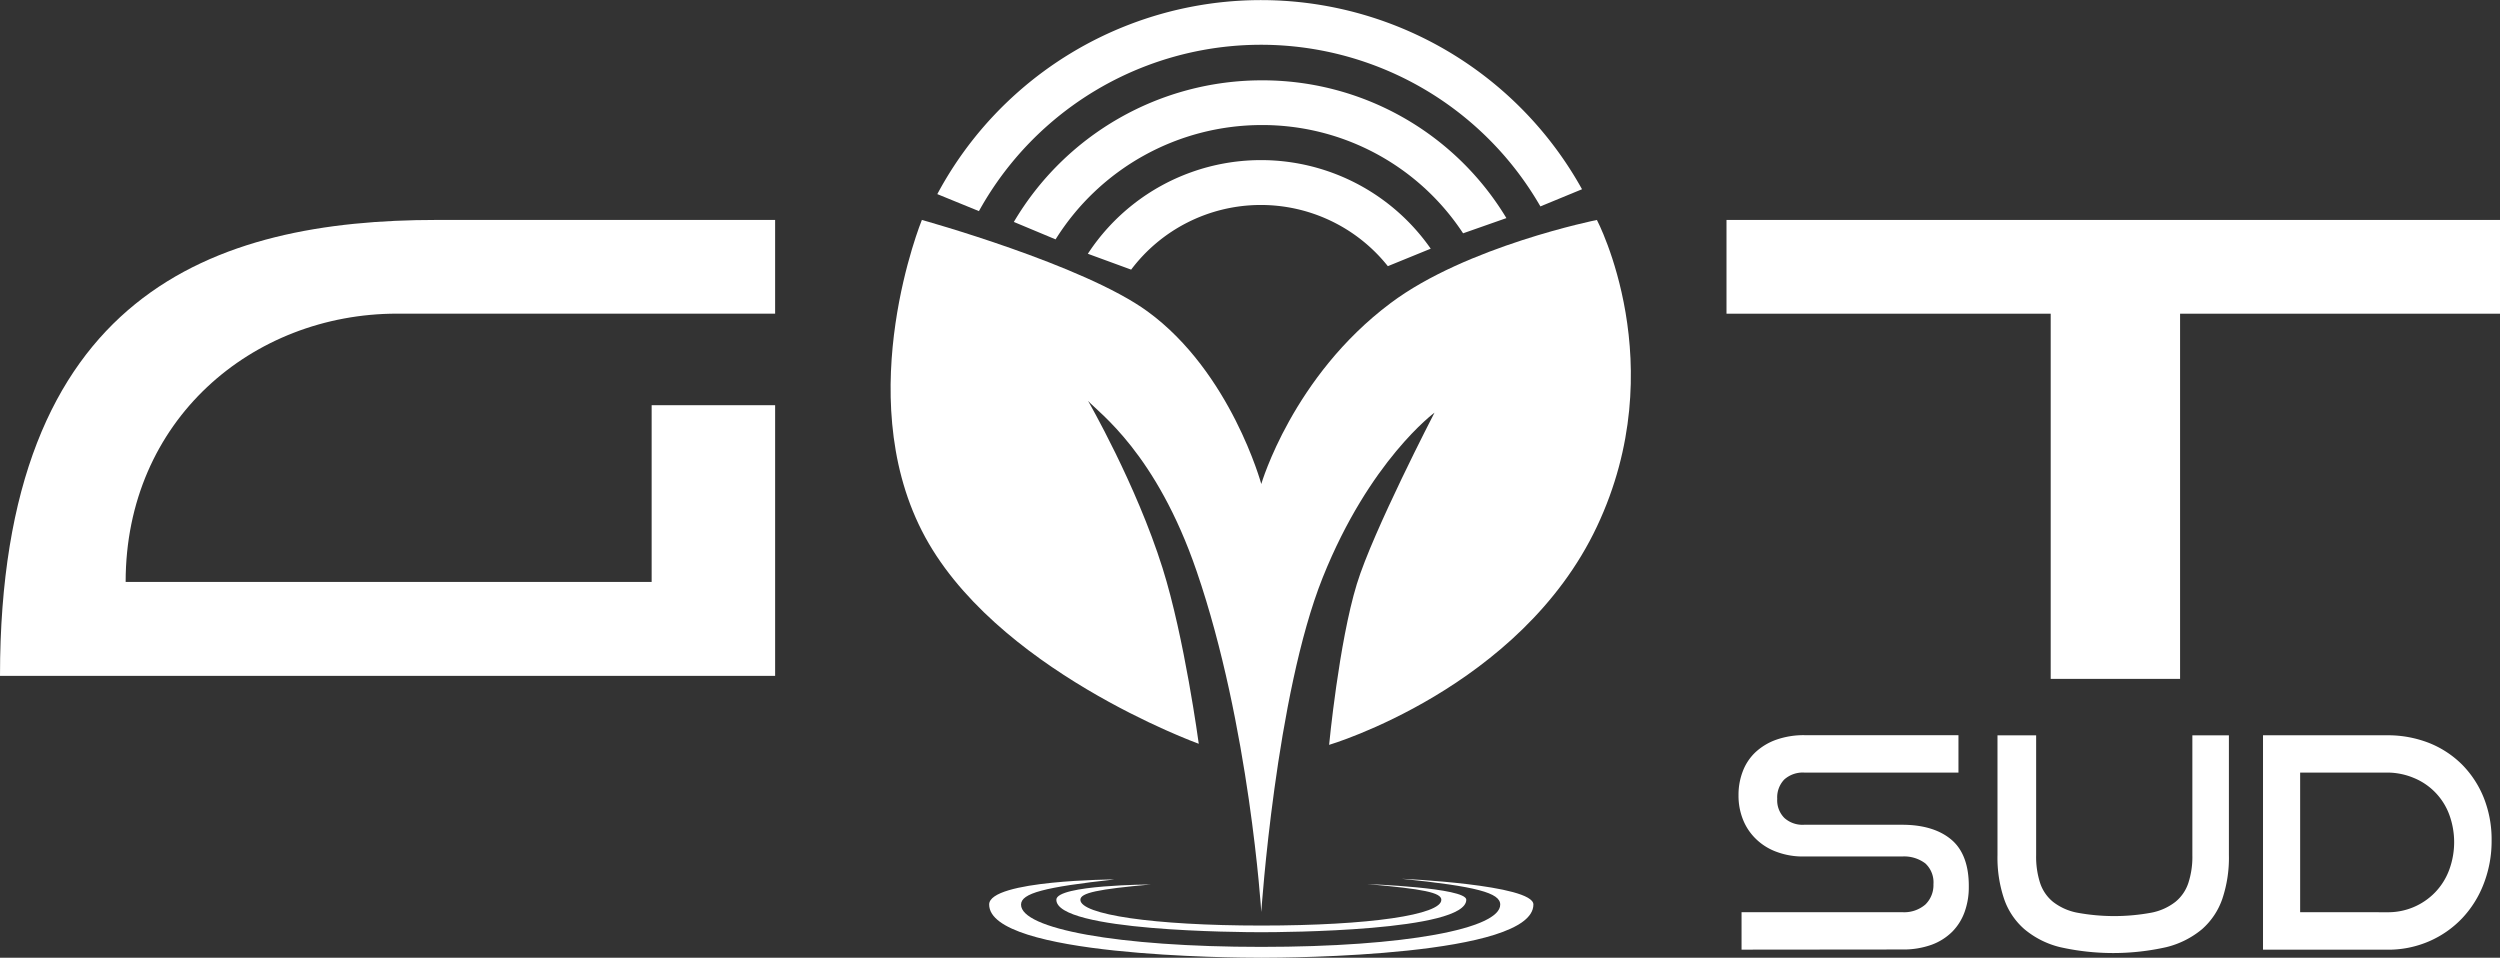 <svg xmlns="http://www.w3.org/2000/svg" viewBox="0 0 461.83 176.93">
  <rect x="0" y="0" width="461.83" height="176.93" fill="#333333" stroke="none"/>
  <g id="fb0a4b6c-732d-4059-92df-01c248a6c48b" data-name="Livello 2">
    <g id="f79e9d9b-6cc5-42d8-a140-7dee940ebc96" data-name="Livello 1">
      <g id="b4e3818c-6890-4030-a45c-122e509e652d" data-name="ba415614-9007-426a-8aaa-262e68d30fe3">
        <g id="aef42041-c626-4c22-839a-c80cfa2c1fec" data-name="f3971185-7d04-48bd-843b-9911591e63d5">
          <path d="M120.38,74.85h22.81v50H0C0,54,39.73,40.63,80.64,40.63h62.55V57.94H73.37c-26.75,0-50.16,19.66-50.16,49.56h97.17" style="fill: #fff"/>
          <polyline points="318.94 40.63 461.83 40.63 461.83 57.95 402.73 57.95 402.73 125.41 378.83 125.41 378.83 57.95 318.94 57.95" style="fill: #fff"/>
          <path d="M201,74.06c2,2.2,12.59,9.64,20.06,31.47C230.84,134,233,168.47,233,168.47s2.69-40.12,11.34-61.76S265,76.23,265,76.23s-11.4,22-14.35,31.66c-3.32,10.84-5.12,29.71-5.12,29.71S280.88,127.17,295,97.28s0-56.65,0-56.65S270.85,45.49,256.88,56C238.78,69.54,233,89.41,233,89.41s-5.63-20.66-21-31.87c-11.8-8.62-41.7-16.91-41.7-16.91s-13,31.86,0,57.43,51.15,39.34,51.15,39.34-2.65-19.67-6.69-32.46C209.87,89.41,201,74.06,201,74.06" style="fill: #fff"/>
          <path d="M233,172.21c-3.88,0-37.86-.16-37.86-6,0-2.75,17.44-2.82,17.44-2.82-9.79.88-13,1.55-13,2.83,0,2.71,13.37,4.76,33.43,4.76s33.28-2,33.25-4.76c0-1.32-3.29-2-13.7-2.9,0,0,18.31.65,18.31,2.89,0,5.84-34,6-37.86,6" style="fill: #fff"/>
          <path d="M233,176.93c-5.15,0-50.27-.27-50.27-9.84,0-4.53,23.16-4.63,23.16-4.63-13,1.43-17.25,2.55-17.27,4.64-.06,4.45,17.75,7.82,44.38,7.82s44.19-3.37,44.14-7.82c0-2.16-4.36-3.34-18.18-4.76,0,0,24.31,1.07,24.31,4.75,0,9.57-45.13,9.84-50.27,9.84" style="fill: #fff"/>
          <path d="M264.3,45.94a38.22,38.22,0,0,0-63.34.94l8,2.93a30,30,0,0,1,47.42-.64" style="fill: #fff"/>
          <path d="M195,44.22A44.93,44.93,0,0,1,233,23.1a44.36,44.36,0,0,1,37.28,20l8-2.81A52.6,52.6,0,0,0,233,14.84,53.21,53.21,0,0,0,187.29,41" style="fill: #fff"/>
          <path d="M173.15,35.86a67.8,67.8,0,0,1,119.1-.9l-7.69,3.17A59.54,59.54,0,0,0,180.84,39" style="fill: #fff"/>
          <path d="M321.72,175.43v-6.92H351.4a6,6,0,0,0,4.27-1.41,5,5,0,0,0,1.5-3.76,4.75,4.75,0,0,0-1.5-3.84,6.47,6.47,0,0,0-4.27-1.28H333.21a13.77,13.77,0,0,1-5-.85A10.65,10.65,0,0,1,324.4,155a10.18,10.18,0,0,1-2.4-3.56,11.82,11.82,0,0,1-.84-4.52,12.06,12.06,0,0,1,.79-4.44,9.45,9.45,0,0,1,2.34-3.52,11.08,11.08,0,0,1,3.84-2.31,15.25,15.25,0,0,1,5.23-.84h28.43v6.91H333.32a5.14,5.14,0,0,0-3.71,1.28,4.78,4.78,0,0,0-1.3,3.57,4.61,4.61,0,0,0,1.33,3.54,5,5,0,0,0,3.62,1.25H351.4c4,0,7.06,1,9.17,2.83s3.16,4.76,3.13,8.61a13.47,13.47,0,0,1-.76,4.63,10,10,0,0,1-2.28,3.67,10.55,10.55,0,0,1-3.84,2.43,15.4,15.4,0,0,1-5.42.87" style="fill: #fff"/>
          <path d="M405,135.84h6.75V158a23.83,23.83,0,0,1-1.2,8,13.16,13.16,0,0,1-3.75,5.64,16.39,16.39,0,0,1-6.62,3.33,44.75,44.75,0,0,1-19.61,0,16.23,16.23,0,0,1-6.61-3.33A13,13,0,0,1,370.2,166a23.83,23.83,0,0,1-1.2-8V135.84h7.14V158a15.77,15.77,0,0,0,.73,5.11,7.56,7.56,0,0,0,2.39,3.49,10.51,10.51,0,0,0,4.45,2,37.66,37.66,0,0,0,13.72,0,10.41,10.41,0,0,0,4.44-2,7.56,7.56,0,0,0,2.39-3.49A15.51,15.51,0,0,0,405,158" style="fill: #fff"/>
          <path d="M418.05,175.43v-39.6H441a20.85,20.85,0,0,1,7.73,1.42,18.15,18.15,0,0,1,6.1,4,18.53,18.53,0,0,1,4,6.12,20.8,20.8,0,0,1,1.45,7.87,21.84,21.84,0,0,1-1.45,8,19.3,19.3,0,0,1-4,6.4,18.64,18.64,0,0,1-6.1,4.25,19,19,0,0,1-7.73,1.55m0-6.92a12.05,12.05,0,0,0,8.85-3.68,11.92,11.92,0,0,0,2.58-4.11,14.75,14.75,0,0,0,0-10.31,11.68,11.68,0,0,0-6.5-6.7,12.67,12.67,0,0,0-4.93-1H424.91v25.79Z" style="fill: #fff"/>
        </g>
      </g>
    </g>
  </g>
</svg>
